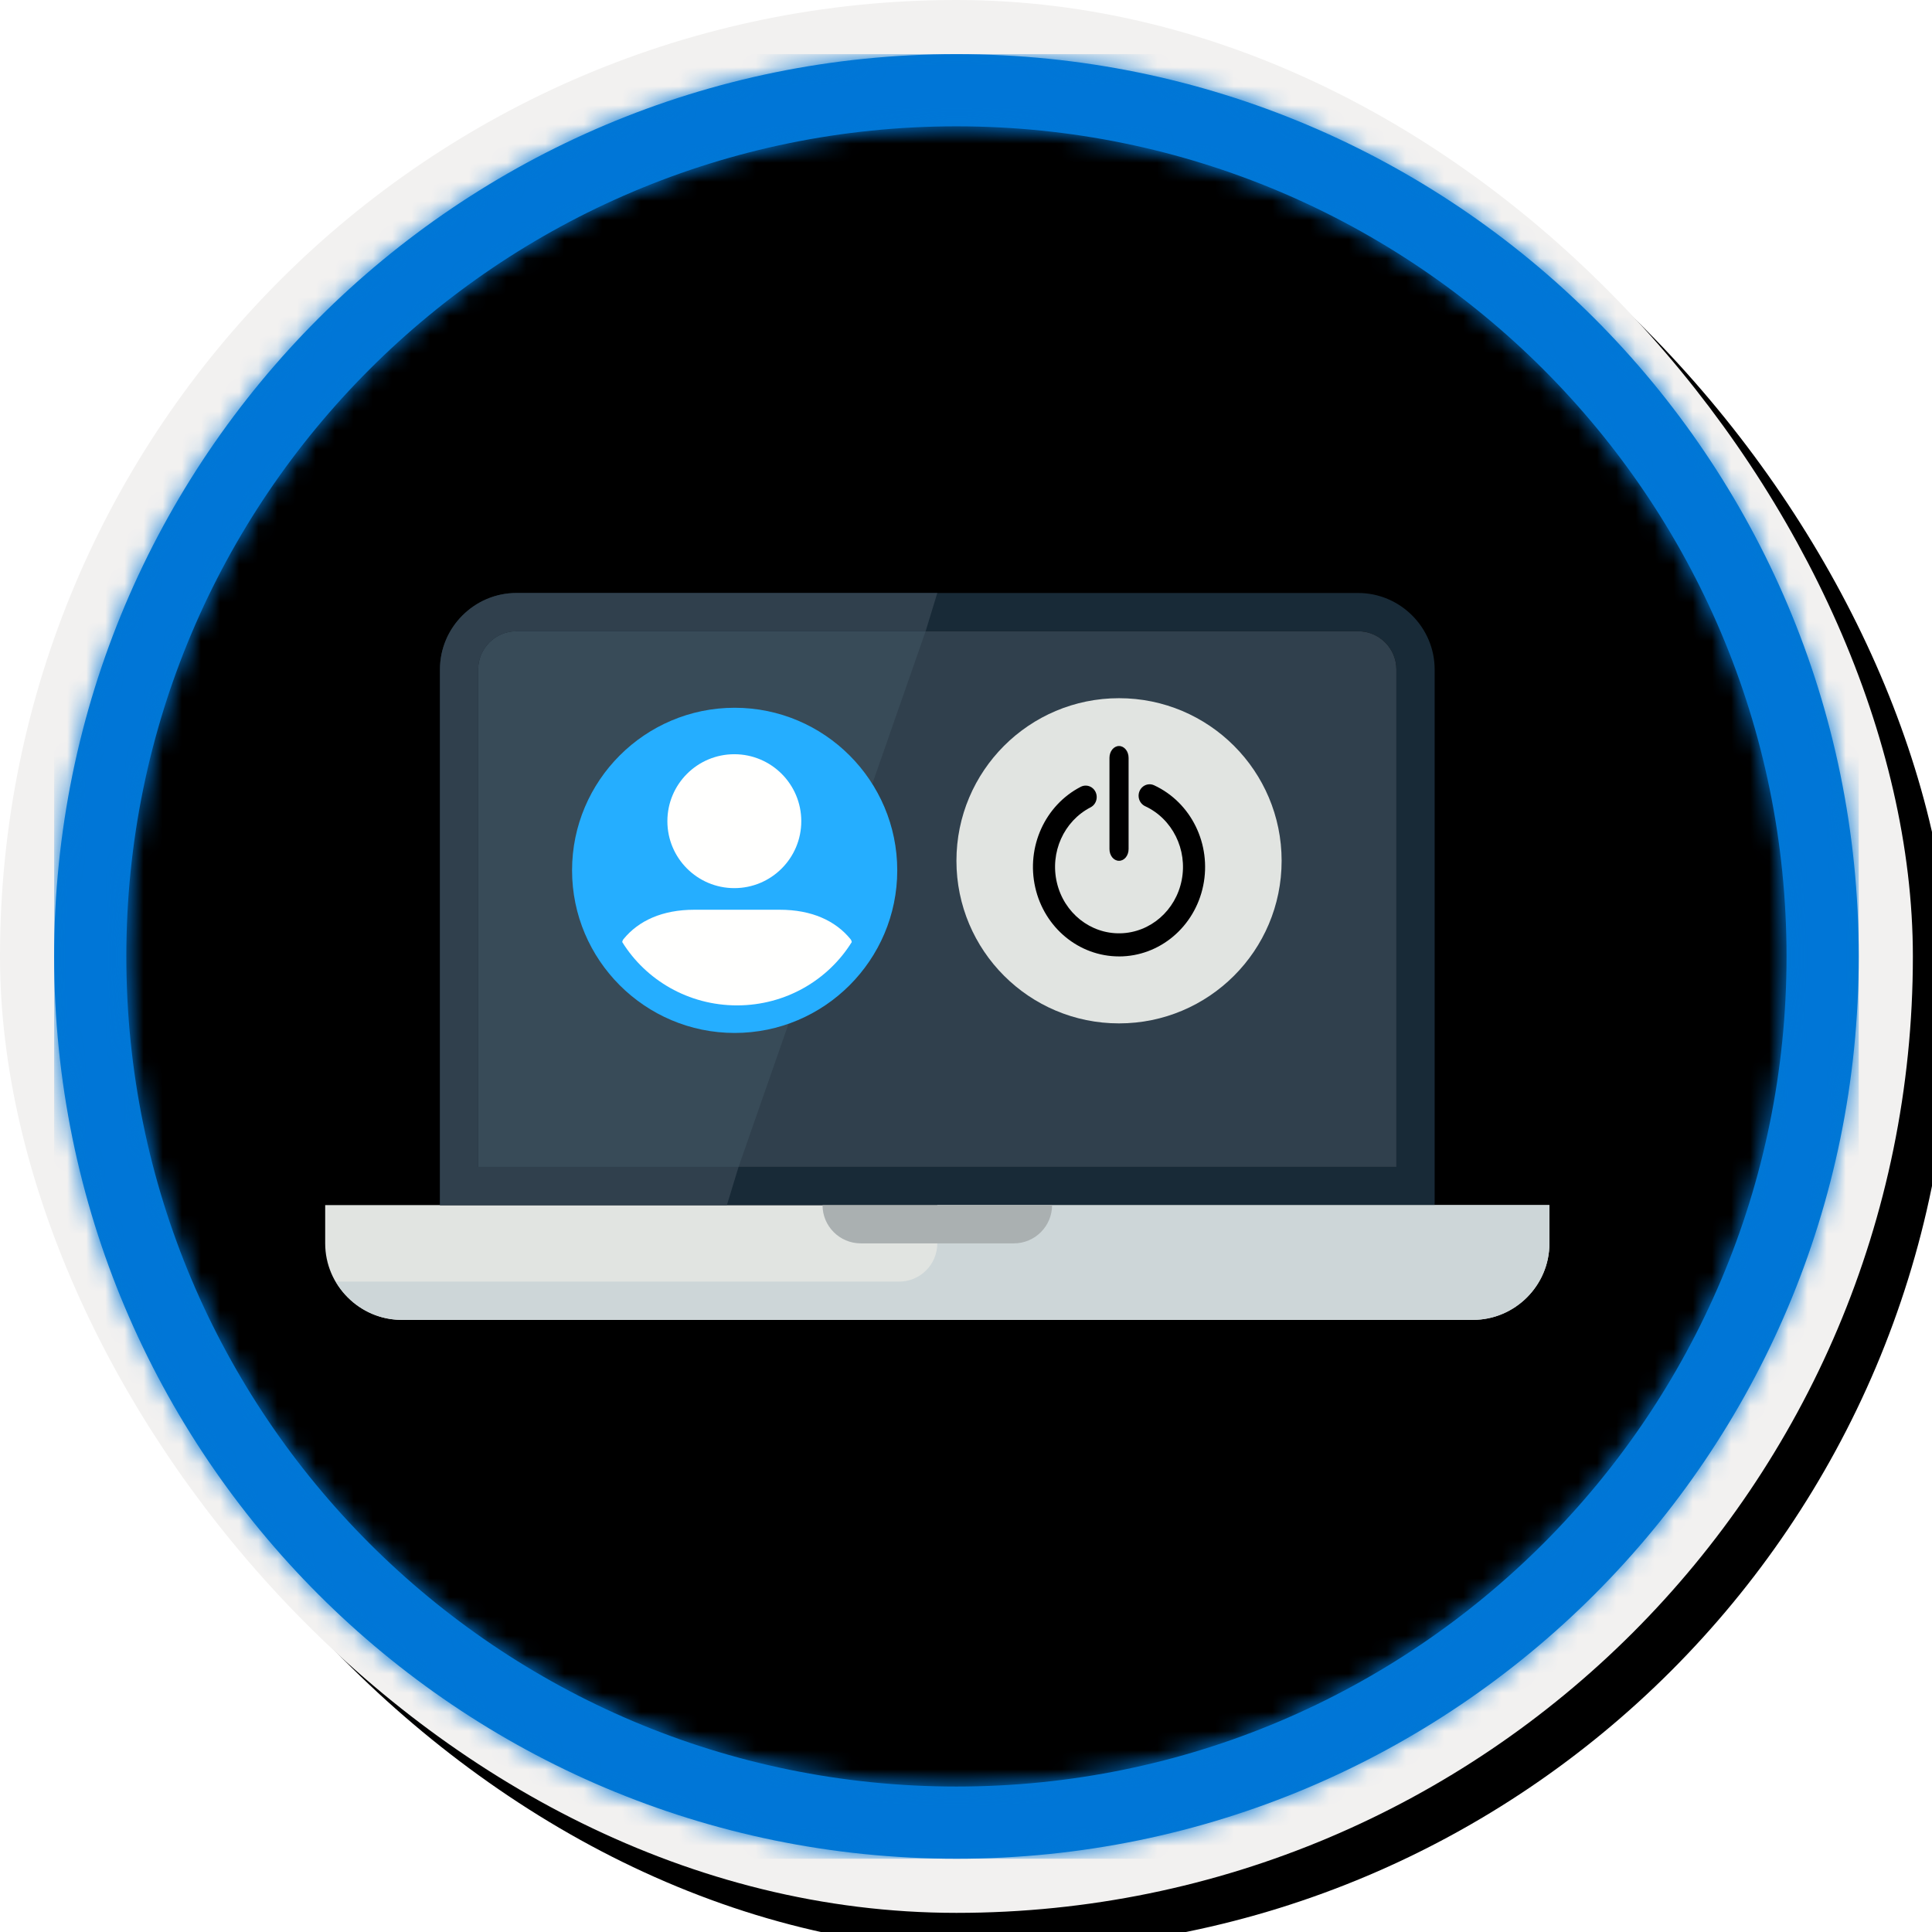 <?xml version="1.0" encoding="UTF-8"?>
<svg width="101px" height="101px" viewBox="0 0 101 101" version="1.1" xmlns="http://www.w3.org/2000/svg" xmlns:xlink="http://www.w3.org/1999/xlink">
    <!-- Generator: Sketch 62 (91390) - https://sketch.com -->
    <title>Get started with Power Automate Buttons/Create-a-Power-Automate-Button-with-user-input</title>
    <desc>Created with Sketch.</desc>
    <defs>
        <rect id="path-1" x="0" y="0" width="94.34" height="94.34" rx="47.17"></rect>
        <linearGradient x1="50%" y1="0%" x2="50%" y2="100%" id="linearGradient-3">
            <stop stop-color="#99D3FF" offset="0%"></stop>
            <stop stop-color="#0FA6FF" offset="100%"></stop>
        </linearGradient>
        <rect id="path-4" x="0" y="0" width="100" height="100" rx="50"></rect>
        <filter x="-0.5%" y="-0.5%" width="102.0%" height="102.0%" filterUnits="objectBoundingBox" id="filter-5">
            <feOffset dx="1" dy="1" in="SourceAlpha" result="shadowOffsetOuter1"></feOffset>
            <feMorphology radius="4" operator="erode" in="SourceAlpha" result="shadowInner"></feMorphology>
            <feOffset dx="1" dy="1" in="shadowInner" result="shadowInner"></feOffset>
            <feComposite in="shadowOffsetOuter1" in2="shadowInner" operator="out" result="shadowOffsetOuter1"></feComposite>
            <feColorMatrix values="0 0 0 0 0   0 0 0 0 0   0 0 0 0 0  0 0 0 0.15 0" type="matrix" in="shadowOffsetOuter1"></feColorMatrix>
        </filter>
        <path d="M50,2.83 C76.051,2.83 97.17,23.949 97.17,50 C97.17,76.051 76.051,97.17 50,97.17 C23.949,97.17 2.83,76.051 2.83,50 C2.83,23.949 23.949,2.83 50,2.83 Z M50,6.604 C26.033,6.604 6.604,26.033 6.604,50 C6.604,73.967 26.033,93.396 50,93.396 C73.967,93.396 93.396,73.967 93.396,50 C93.396,26.033 73.967,6.604 50,6.604 Z" id="path-6"></path>
        <filter x="-6.2%" y="-10.5%" width="112.5%" height="121.1%" filterUnits="objectBoundingBox" id="filter-8">
            <feOffset dx="0" dy="2" in="SourceAlpha" result="shadowOffsetOuter1"></feOffset>
            <feColorMatrix values="0 0 0 0 0   0 0 0 0 0   0 0 0 0 0  0 0 0 0.096 0" type="matrix" in="shadowOffsetOuter1" result="shadowMatrixOuter1"></feColorMatrix>
            <feMerge>
                <feMergeNode in="shadowMatrixOuter1"></feMergeNode>
                <feMergeNode in="SourceGraphic"></feMergeNode>
            </feMerge>
        </filter>
    </defs>
    <g id="Badges" stroke="none" stroke-width="1" fill="none" fill-rule="evenodd">
        <g id="Get-started-with-Power-Automate-Buttons" transform="translate(-160, -700)">
            <g id="Get-started-with-Power-Automate-Buttons/Create-a-Power-Automate-Button-with-user-input" transform="translate(160, 700)">
                <g id="Badge-Plates/Circle">
                    <g id="BG" transform="translate(2.83, 2.83)">
                        <mask id="mask-2" fill="white">
                            <use xlink:href="#path-1"></use>
                        </mask>
                        <g></g>
                        <g id="Colors/Microsoft-365/BG-Gradient-1" mask="url(#mask-2)" fill="url(#linearGradient-3)">
                            <rect id="Rectangle" x="0" y="0" width="94.34" height="94.34"></rect>
                        </g>
                    </g>
                    <g id="Border">
                        <g id="White-Border">
                            <use fill="black" fill-opacity="1" filter="url(#filter-5)" xlink:href="#path-4"></use>
                            <rect stroke="#F2F1F0" stroke-width="4" stroke-linejoin="square" x="2" y="2" width="96" height="96" rx="48"></rect>
                        </g>
                        <mask id="mask-7" fill="white">
                            <use xlink:href="#path-6"></use>
                        </mask>
                        <use id="Boarder" fill="#0078D4" fill-rule="nonzero" xlink:href="#path-6"></use>
                        <g id="Colors/Microsoft-365/Border" mask="url(#mask-7)" fill="#0076D7">
                            <g transform="translate(2.83, 2.83)" id="Microsoft-365/Border">
                                <rect x="0" y="0" width="94.34" height="94.34"></rect>
                            </g>
                        </g>
                    </g>
                </g>
                <g id="Laptop" filter="url(#filter-8)" transform="translate(17, 29)">
                    <path d="M0,32 L0,34 C0,36.2 1.8,38 4,38 L60,38 C62.2,38 64,36.2 64,34 L64,32 L0,32" id="Fill-1415" fill="#E1E4E1"></path>
                    <path d="M10,0 C7.8,0 6,1.8 6,4 L6,32 L58,32 L58,4 C58,1.8 56.2,0 54,0 L10,0 Z M54,2 C55.102,2 56,2.897 56,4 L56,30 L8,30 L8,4 C8,2.897 8.897,2 10,2 L54,2 L54,2 Z" id="Fill-1416" fill="#182A37"></path>
                    <path d="M8,4 C8,2.897 8.897,2 10,2 L54,2 C55.102,2 56,2.897 56,4 L56,30 L8,30 L8,4" id="Fill-1417" fill="#30404D"></path>
                    <path d="M10,2 L31.389,2 L21.611,30 L8,30 L8,4 C8,2.897 8.897,2 10,2" id="Fill-1418" fill="#384B58"></path>
                    <path d="M10,0 L32,0 L31.389,2 L10,2 C8.897,2 8,2.897 8,4 L8,30 L21.611,30 L21,32 L6,32 L6,4 C6,1.8 7.8,0 10,0" id="Fill-1419" fill="#30404D"></path>
                    <path d="M30,36 L0.559,36 C1.254,37.188 2.531,38 4,38 L60,38 C62.2,38 64,36.2 64,34 L64,32 L32,32 L32,34 C32,35.105 31.105,36 30,36" id="Fill-1420" fill="#CDD6D8"></path>
                    <path d="M28,34 L36,34 C37.104,34 38,33.104 38,32 L26,32 C26,33.104 26.895,34 28,34" id="Fill-1421" fill="#AAB0B1"></path>
                </g>
                <circle id="Oval" fill="#E1E4E1" cx="58.5" cy="45" r="8.5"></circle>
                <g id="noun_Power_3093788" transform="translate(54, 39)" fill="#000000" fill-rule="nonzero">
                    <path d="M4.5,10.999 C2.411,10.998 0.596,9.503 0.119,7.389 C-0.358,5.275 0.628,3.098 2.499,2.132 C2.684,2.037 2.903,2.051 3.075,2.169 C3.247,2.287 3.345,2.491 3.332,2.705 C3.32,2.919 3.199,3.109 3.014,3.205 C1.612,3.927 0.879,5.564 1.252,7.144 C1.624,8.724 3.002,9.824 4.567,9.791 C6.132,9.758 7.466,8.601 7.777,7.007 C8.088,5.413 7.292,3.808 5.863,3.145 C5.675,3.057 5.546,2.872 5.526,2.659 C5.505,2.447 5.595,2.238 5.762,2.113 C5.929,1.988 6.147,1.965 6.335,2.053 C8.274,2.953 9.343,5.139 8.901,7.297 C8.458,9.455 6.624,10.999 4.5,11 L4.5,10.999 Z" id="Path"></path>
                    <path d="M4.496,6 C4.222,6 4,5.726 4,5.388 L4,0.618 C4,0.276 4.224,0 4.5,0 C4.776,0 5,0.276 5,0.618 L5,5.383 C5.001,5.548 4.948,5.707 4.853,5.823 C4.758,5.939 4.629,6.003 4.496,6 L4.496,6 Z" id="Path"></path>
                </g>
                <g id="User" transform="translate(29, 36.589)">
                    <path d="M9.406,17.411 C14.093,17.411 17.906,13.597 17.906,8.911 C17.906,4.224 14.093,0.411 9.406,0.411 C4.719,0.411 0.906,4.224 0.906,8.911 C0.906,13.597 4.719,17.411 9.406,17.411" id="Fill-115" fill="#25AEFF"></path>
                    <path d="M9.389,9.84 C11.321,9.84 12.889,8.273 12.889,6.341 C12.889,4.407 11.321,2.84 9.389,2.84 C7.456,2.84 5.889,4.407 5.889,6.341 C5.889,8.273 7.456,9.84 9.389,9.84 Z" id="Path" fill="#FFFFFE"></path>
                    <path d="M3.529,12.659 C4.759,14.643 6.986,15.97 9.529,15.97 C12.071,15.97 14.298,14.643 15.528,12.659 C15.521,12.605 15.499,12.551 15.461,12.505 C14.675,11.542 13.431,10.97 11.761,10.97 L7.296,10.97 C5.626,10.97 4.382,11.542 3.596,12.505 C3.558,12.551 3.536,12.605 3.528,12.659 L3.529,12.659 Z" id="Path" fill="#FFFFFE"></path>
                </g>
            </g>
        </g>
    </g>
</svg>